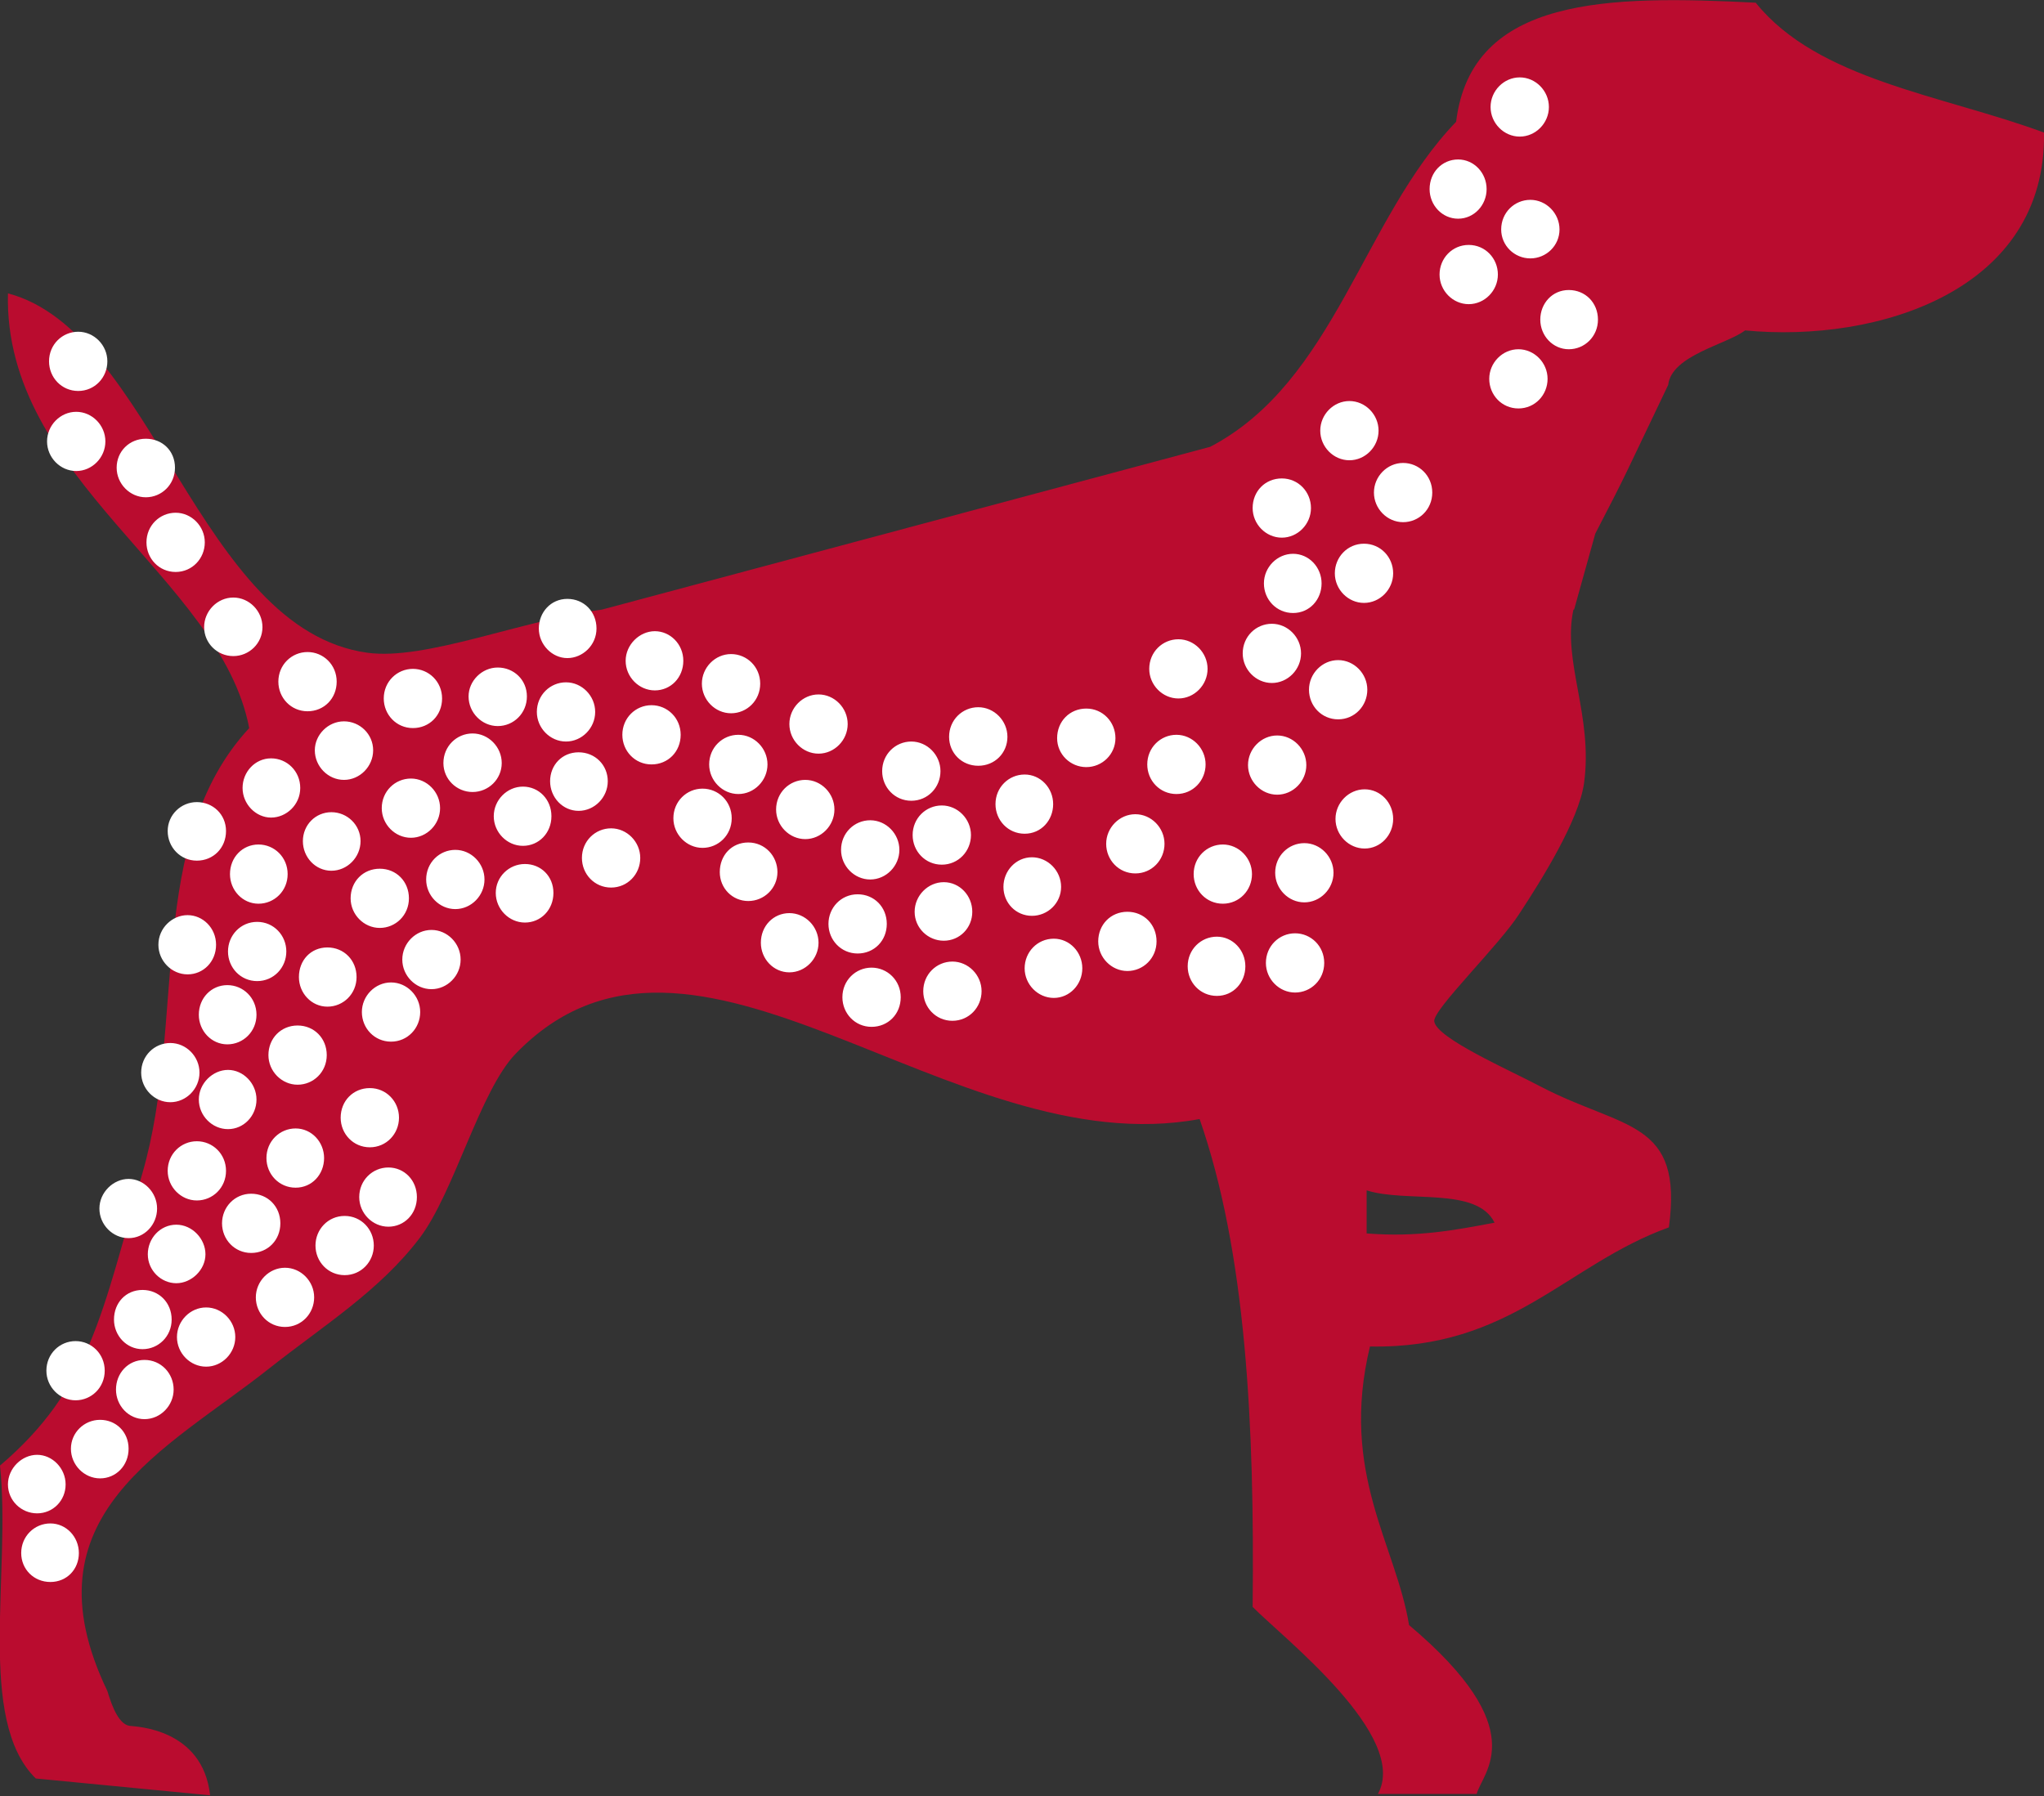 <svg xmlns="http://www.w3.org/2000/svg" width="99" height="87" viewBox="0 0 99 87" fill="none"><rect x="0" y="0" width="99" height="87" fill="#333333" stroke="none"/><g clip-path="url(#clip0_82_877)"><path fill-rule="evenodd" clip-rule="evenodd" d="M76.208 29.532C75.662 32.042 77.171 34.683 76.722 37.942C76.465 39.735 74.699 42.571 73.608 44.233C72.645 45.766 69.37 48.927 69.467 49.482C69.595 50.297 73.03 51.796 74.635 52.643C78.648 54.73 81.537 54.241 80.831 59.456C75.855 61.249 73.191 65.356 66.353 65.226C64.876 71.354 67.605 74.809 68.247 78.721C74.282 83.806 71.81 85.827 71.521 86.902H66.738C68.279 84.099 62.148 79.34 60.671 77.841C60.767 68.974 60.35 60.662 58.103 54.208C45.969 56.457 33.61 42.115 24.974 51.046C23.241 52.839 21.989 57.794 20.32 59.978C18.394 62.52 15.665 64.215 13.065 66.269C8.057 70.246 1.091 73.375 5.2 81.915C5.425 82.665 5.778 83.61 6.356 83.61C6.516 83.643 9.823 83.708 10.176 86.968L1.733 86.153C-1.156 83.317 0.546 76.243 -0 70.995C4.366 67.279 4.943 63.596 6.902 56.816C9.02 49.514 7.03 40.713 12.07 35.27C10.69 28 0.16 23.209 0.385 14.212C7.383 16.038 9.63 30.478 17.784 31.619C20.609 32.01 25.231 30.054 29.148 29.532L58.617 21.644C64.652 18.482 66 10.594 70.526 5.9C71.264 -0.195 77.941 -0.228 85.036 0.131C88.053 3.879 94.056 4.596 99 6.422C99.128 14.082 90.942 16.624 84.522 16.005C83.623 16.689 80.959 17.211 80.798 18.645C78.551 23.339 78.872 22.753 77.267 25.849L76.24 29.532H76.208ZM66.192 57.631V59.749C68.632 59.945 70.494 59.587 72.388 59.228C71.521 57.468 68.151 58.283 66.192 57.663V57.631Z" fill="#BA0C2F"></path><path fill-rule="evenodd" clip-rule="evenodd" d="M51.041 45.472C51.811 45.472 52.421 46.124 52.421 46.906C52.421 47.689 51.811 48.341 51.041 48.341C50.27 48.341 49.628 47.689 49.628 46.906C49.628 46.124 50.238 45.472 51.041 45.472ZM21.476 36.964C21.476 37.747 22.118 38.366 22.888 38.366C23.659 38.366 24.301 37.747 24.301 36.964C24.301 36.182 23.659 35.53 22.888 35.53C22.118 35.53 21.476 36.15 21.476 36.964ZM42.727 37.356C42.727 38.138 43.337 38.79 44.139 38.79C44.942 38.79 45.551 38.138 45.551 37.356C45.551 36.573 44.91 35.921 44.139 35.921C43.369 35.921 42.727 36.541 42.727 37.356ZM32.615 39.637C32.615 40.42 33.257 41.072 34.027 41.072C34.798 41.072 35.44 40.452 35.44 39.637C35.44 38.822 34.798 38.203 34.027 38.203C33.257 38.203 32.615 38.822 32.615 39.637ZM44.203 40.452C44.203 41.234 44.813 41.886 45.616 41.886C46.418 41.886 47.028 41.234 47.028 40.452C47.028 39.67 46.386 39.018 45.616 39.018C44.845 39.018 44.203 39.637 44.203 40.452ZM60.19 31.651C60.19 32.434 60.832 33.085 61.602 33.085C62.373 33.085 63.015 32.434 63.015 31.651C63.015 30.869 62.373 30.217 61.602 30.217C60.832 30.217 60.19 30.836 60.19 31.651ZM33.995 33.118C33.995 33.9 34.637 34.552 35.408 34.552C36.178 34.552 36.82 33.933 36.82 33.118C36.82 32.303 36.178 31.684 35.408 31.684C34.637 31.684 33.995 32.336 33.995 33.118ZM55.567 37.03C55.567 37.812 56.177 38.464 56.98 38.464C57.782 38.464 58.392 37.812 58.392 37.03C58.392 36.247 57.75 35.595 56.98 35.595C56.209 35.595 55.567 36.215 55.567 37.03ZM28.185 41.56C28.185 42.343 28.795 42.995 29.597 42.995C30.4 42.995 31.01 42.343 31.01 41.56C31.01 40.778 30.368 40.126 29.597 40.126C28.827 40.126 28.185 40.746 28.185 41.56ZM51.201 35.758C51.201 36.541 51.843 37.16 52.614 37.16C53.384 37.16 54.026 36.541 54.026 35.758C54.026 34.976 53.416 34.324 52.614 34.324C51.811 34.324 51.201 34.943 51.201 35.758ZM57.814 42.343C57.814 43.125 58.424 43.777 59.227 43.777C60.029 43.777 60.639 43.125 60.639 42.343C60.639 41.56 59.997 40.909 59.227 40.909C58.456 40.909 57.814 41.528 57.814 42.343ZM60.671 24.61C60.671 25.393 61.313 26.045 62.084 26.045C62.854 26.045 63.496 25.393 63.496 24.61C63.496 23.828 62.886 23.176 62.084 23.176C61.281 23.176 60.671 23.795 60.671 24.61ZM26.002 34.487C26.002 35.269 26.644 35.921 27.414 35.921C28.185 35.921 28.827 35.269 28.827 34.487C28.827 33.705 28.185 33.053 27.414 33.053C26.644 33.053 26.002 33.672 26.002 34.487ZM14.67 40.746C14.67 41.528 15.28 42.18 16.051 42.18C16.821 42.18 17.463 41.528 17.463 40.746C17.463 39.963 16.821 39.344 16.051 39.344C15.28 39.344 14.67 39.963 14.67 40.746ZM20.641 42.604C20.641 43.386 21.283 44.038 22.053 44.038C22.824 44.038 23.466 43.386 23.466 42.604C23.466 41.821 22.824 41.169 22.053 41.169C21.283 41.169 20.641 41.789 20.641 42.604ZM14.478 47.33C14.478 48.112 15.088 48.764 15.858 48.764C16.628 48.764 17.27 48.145 17.27 47.33C17.27 46.515 16.66 45.896 15.858 45.896C15.055 45.896 14.478 46.515 14.478 47.33ZM60.447 37.062C60.447 37.844 61.089 38.496 61.859 38.496C62.629 38.496 63.271 37.844 63.271 37.062C63.271 36.28 62.629 35.628 61.859 35.628C61.089 35.628 60.447 36.28 60.447 37.062ZM48.216 38.953C48.216 39.735 48.826 40.387 49.628 40.387C50.431 40.387 51.009 39.735 51.009 38.953C51.009 38.17 50.399 37.519 49.628 37.519C48.858 37.519 48.216 38.138 48.216 38.953ZM53.192 45.602C53.192 46.385 53.834 47.037 54.604 47.037C55.374 47.037 56.017 46.417 56.017 45.602C56.017 44.788 55.407 44.168 54.604 44.168C53.801 44.168 53.192 44.788 53.192 45.602ZM17.527 49.025C17.527 49.807 18.137 50.459 18.94 50.459C19.742 50.459 20.352 49.807 20.352 49.025C20.352 48.243 19.71 47.591 18.94 47.591C18.169 47.591 17.527 48.243 17.527 49.025ZM37.59 39.214C37.59 39.996 38.233 40.648 39.003 40.648C39.773 40.648 40.415 39.996 40.415 39.214C40.415 38.431 39.773 37.779 39.003 37.779C38.233 37.779 37.59 38.399 37.59 39.214ZM36.852 45.668C36.852 46.45 37.462 47.102 38.233 47.102C39.003 47.102 39.645 46.45 39.645 45.668C39.645 44.885 39.003 44.233 38.233 44.233C37.462 44.233 36.852 44.853 36.852 45.668ZM44.717 48.015C44.717 48.797 45.327 49.449 46.129 49.449C46.932 49.449 47.542 48.797 47.542 48.015C47.542 47.232 46.9 46.58 46.129 46.58C45.359 46.58 44.717 47.2 44.717 48.015ZM24.012 43.255C24.012 44.038 24.654 44.69 25.424 44.69C26.195 44.69 26.805 44.07 26.805 43.255C26.805 42.441 26.195 41.854 25.424 41.854C24.654 41.854 24.012 42.473 24.012 43.255ZM30.143 35.595C30.143 36.378 30.753 37.03 31.555 37.03C32.358 37.03 32.968 36.41 32.968 35.595C32.968 34.78 32.326 34.161 31.555 34.161C30.785 34.161 30.143 34.78 30.143 35.595ZM15.248 36.345C15.248 37.127 15.89 37.779 16.66 37.779C17.431 37.779 18.073 37.127 18.073 36.345C18.073 35.563 17.431 34.943 16.66 34.943C15.89 34.943 15.248 35.595 15.248 36.345ZM63.946 20.862C63.946 21.644 64.588 22.296 65.358 22.296C66.128 22.296 66.77 21.644 66.77 20.862C66.77 20.079 66.128 19.427 65.358 19.427C64.588 19.427 63.946 20.079 63.946 20.862ZM64.684 39.67C64.684 40.452 65.326 41.104 66.096 41.104C66.867 41.104 67.477 40.452 67.477 39.67C67.477 38.888 66.867 38.236 66.096 38.236C65.326 38.236 64.684 38.888 64.684 39.67ZM17.399 57.989C17.399 58.772 18.041 59.423 18.811 59.423C19.582 59.423 20.192 58.804 20.192 57.989C20.192 57.174 19.582 56.555 18.811 56.555C18.041 56.555 17.399 57.174 17.399 57.989ZM61.313 46.646C61.313 47.428 61.955 48.08 62.726 48.08C63.496 48.08 64.138 47.461 64.138 46.646C64.138 45.831 63.496 45.211 62.726 45.211C61.955 45.211 61.313 45.831 61.313 46.646ZM53.577 40.876C53.577 41.658 54.187 42.31 54.989 42.31C55.792 42.31 56.402 41.658 56.402 40.876C56.402 40.094 55.76 39.442 54.989 39.442C54.219 39.442 53.577 40.094 53.577 40.876ZM38.233 35.074C38.233 35.856 38.874 36.508 39.645 36.508C40.415 36.508 41.057 35.856 41.057 35.074C41.057 34.291 40.415 33.64 39.645 33.64C38.874 33.64 38.233 34.291 38.233 35.074ZM23.915 39.539C23.915 40.322 24.557 40.974 25.328 40.974C26.098 40.974 26.708 40.354 26.708 39.539C26.708 38.725 26.098 38.105 25.328 38.105C24.557 38.105 23.915 38.757 23.915 39.539ZM55.663 32.401C55.663 33.183 56.305 33.835 57.076 33.835C57.846 33.835 58.488 33.183 58.488 32.401C58.488 31.619 57.846 30.967 57.076 30.967C56.305 30.967 55.663 31.586 55.663 32.401ZM44.3 44.168C44.3 44.95 44.942 45.57 45.712 45.57C46.483 45.57 47.092 44.95 47.092 44.168C47.092 43.386 46.483 42.734 45.712 42.734C44.942 42.734 44.3 43.386 44.3 44.168ZM63.4 33.411C63.4 34.194 64.01 34.846 64.812 34.846C65.615 34.846 66.225 34.194 66.225 33.411C66.225 32.629 65.583 31.977 64.812 31.977C64.042 31.977 63.4 32.629 63.4 33.411ZM64.652 27.772C64.652 28.555 65.294 29.206 66.064 29.206C66.835 29.206 67.477 28.555 67.477 27.772C67.477 26.99 66.867 26.338 66.064 26.338C65.262 26.338 64.652 26.99 64.652 27.772ZM66.546 23.861C66.546 24.643 67.188 25.295 67.958 25.295C68.729 25.295 69.371 24.675 69.371 23.861C69.371 23.046 68.729 22.426 67.958 22.426C67.188 22.426 66.546 23.078 66.546 23.861ZM72.131 18.352C72.131 19.134 72.741 19.786 73.544 19.786C74.346 19.786 74.956 19.134 74.956 18.352C74.956 17.57 74.314 16.918 73.544 16.918C72.773 16.918 72.131 17.57 72.131 18.352ZM74.603 15.483C74.603 16.266 75.213 16.918 75.983 16.918C76.754 16.918 77.396 16.298 77.396 15.483C77.396 14.668 76.786 14.049 75.983 14.049C75.181 14.049 74.603 14.701 74.603 15.483ZM69.724 13.299C69.724 14.082 70.366 14.734 71.136 14.734C71.907 14.734 72.549 14.082 72.549 13.299C72.549 12.517 71.939 11.865 71.136 11.865C70.334 11.865 69.724 12.517 69.724 13.299ZM72.709 11.115C72.709 11.898 73.351 12.517 74.122 12.517C74.892 12.517 75.534 11.898 75.534 11.115C75.534 10.333 74.892 9.681 74.122 9.681C73.351 9.681 72.709 10.3 72.709 11.115ZM72.195 5.183C72.195 5.965 72.838 6.617 73.608 6.617C74.378 6.617 75.02 5.965 75.02 5.183C75.02 4.401 74.378 3.749 73.608 3.749C72.838 3.749 72.195 4.401 72.195 5.183ZM69.242 9.16C69.242 9.942 69.852 10.594 70.623 10.594C71.393 10.594 72.003 9.942 72.003 9.16C72.003 8.377 71.393 7.725 70.623 7.725C69.852 7.725 69.242 8.345 69.242 9.16ZM57.525 46.809C57.525 47.591 58.135 48.243 58.938 48.243C59.74 48.243 60.318 47.591 60.318 46.809C60.318 46.026 59.708 45.374 58.938 45.374C58.167 45.374 57.525 45.994 57.525 46.809ZM40.801 48.308C40.801 49.09 41.41 49.742 42.213 49.742C43.016 49.742 43.626 49.123 43.626 48.308C43.626 47.493 42.983 46.874 42.213 46.874C41.443 46.874 40.801 47.493 40.801 48.308ZM34.862 42.245C34.862 43.027 35.472 43.647 36.242 43.647C37.013 43.647 37.655 43.027 37.655 42.245C37.655 41.463 37.045 40.811 36.242 40.811C35.44 40.811 34.862 41.43 34.862 42.245ZM48.601 42.962C48.601 43.745 49.211 44.364 49.981 44.364C50.752 44.364 51.394 43.745 51.394 42.962C51.394 42.18 50.752 41.528 49.981 41.528C49.211 41.528 48.601 42.18 48.601 42.962ZM16.5 54.143C16.5 54.925 17.11 55.577 17.912 55.577C18.715 55.577 19.325 54.925 19.325 54.143C19.325 53.36 18.715 52.709 17.912 52.709C17.11 52.709 16.5 53.328 16.5 54.143ZM16.982 43.516C16.982 44.299 17.623 44.95 18.394 44.95C19.164 44.95 19.806 44.331 19.806 43.516C19.806 42.701 19.197 42.082 18.394 42.082C17.591 42.082 16.982 42.701 16.982 43.516ZM15.28 60.336C15.28 61.118 15.89 61.77 16.693 61.77C17.495 61.77 18.105 61.118 18.105 60.336C18.105 59.554 17.495 58.902 16.693 58.902C15.89 58.902 15.28 59.554 15.28 60.336ZM61.763 42.278C61.763 43.06 62.405 43.712 63.175 43.712C63.946 43.712 64.588 43.06 64.588 42.278C64.588 41.495 63.946 40.843 63.175 40.843C62.405 40.843 61.763 41.463 61.763 42.278ZM18.49 39.148C18.49 39.931 19.132 40.583 19.903 40.583C20.673 40.583 21.315 39.931 21.315 39.148C21.315 38.366 20.673 37.714 19.903 37.714C19.132 37.714 18.49 38.334 18.49 39.148ZM40.126 44.755C40.126 45.537 40.736 46.189 41.539 46.189C42.341 46.189 42.951 45.57 42.951 44.755C42.951 43.94 42.341 43.321 41.539 43.321C40.736 43.321 40.126 43.973 40.126 44.755ZM11.139 42.343C11.139 43.125 11.749 43.777 12.519 43.777C13.29 43.777 13.932 43.158 13.932 42.343C13.932 41.528 13.29 40.909 12.519 40.909C11.749 40.909 11.139 41.528 11.139 42.343ZM11.749 38.17C11.749 38.953 12.391 39.605 13.129 39.605C13.868 39.605 14.542 38.985 14.542 38.17C14.542 37.356 13.9 36.736 13.129 36.736C12.359 36.736 11.749 37.388 11.749 38.17ZM9.63 49.156C9.63 49.938 10.24 50.59 11.011 50.59C11.781 50.59 12.423 49.97 12.423 49.156C12.423 48.341 11.781 47.721 11.011 47.721C10.24 47.721 9.63 48.341 9.63 49.156ZM13.001 51.111C13.001 51.894 13.643 52.545 14.413 52.545C15.184 52.545 15.826 51.926 15.826 51.111C15.826 50.296 15.216 49.677 14.413 49.677C13.611 49.677 13.001 50.296 13.001 51.111ZM12.905 56.099C12.905 56.881 13.515 57.533 14.317 57.533C15.12 57.533 15.697 56.881 15.697 56.099C15.697 55.316 15.088 54.664 14.317 54.664C13.547 54.664 12.905 55.284 12.905 56.099ZM9.63 53.263C9.63 54.045 10.272 54.697 11.043 54.697C11.813 54.697 12.423 54.045 12.423 53.263C12.423 52.48 11.781 51.828 11.043 51.828C10.305 51.828 9.63 52.48 9.63 53.263ZM11.043 46.091C11.043 46.874 11.653 47.526 12.455 47.526C13.258 47.526 13.868 46.874 13.868 46.091C13.868 45.309 13.258 44.657 12.455 44.657C11.653 44.657 11.043 45.309 11.043 46.091ZM19.485 46.483C19.485 47.265 20.127 47.917 20.898 47.917C21.668 47.917 22.31 47.265 22.31 46.483C22.31 45.7 21.668 45.048 20.898 45.048C20.127 45.048 19.485 45.7 19.485 46.483ZM8.122 56.718C8.122 57.5 8.764 58.152 9.534 58.152C10.305 58.152 10.947 57.533 10.947 56.718C10.947 55.903 10.305 55.284 9.534 55.284C8.764 55.284 8.122 55.903 8.122 56.718ZM10.754 59.26C10.754 60.043 11.364 60.695 12.166 60.695C12.969 60.695 13.579 60.075 13.579 59.26C13.579 58.446 12.969 57.826 12.166 57.826C11.364 57.826 10.754 58.478 10.754 59.26ZM12.391 62.846C12.391 63.628 13.001 64.28 13.803 64.28C14.606 64.28 15.216 63.628 15.216 62.846C15.216 62.064 14.574 61.412 13.803 61.412C13.033 61.412 12.391 62.064 12.391 62.846ZM7.159 60.76C7.159 61.542 7.801 62.161 8.539 62.161C9.277 62.161 9.951 61.51 9.951 60.76C9.951 60.01 9.309 59.326 8.539 59.326C7.768 59.326 7.159 59.977 7.159 60.76ZM8.571 64.769C8.571 65.552 9.213 66.203 9.983 66.203C10.754 66.203 11.396 65.552 11.396 64.769C11.396 63.987 10.754 63.335 9.983 63.335C9.213 63.335 8.571 63.987 8.571 64.769ZM5.618 67.312C5.618 68.094 6.228 68.746 6.998 68.746C7.768 68.746 8.41 68.094 8.41 67.312C8.41 66.529 7.801 65.877 6.998 65.877C6.196 65.877 5.618 66.529 5.618 67.312ZM5.521 63.922C5.521 64.704 6.131 65.356 6.902 65.356C7.672 65.356 8.314 64.737 8.314 63.922C8.314 63.107 7.704 62.487 6.902 62.487C6.099 62.487 5.521 63.107 5.521 63.922ZM3.435 70.18C3.435 70.963 4.077 71.615 4.847 71.615C5.618 71.615 6.228 70.995 6.228 70.18C6.228 69.365 5.618 68.779 4.847 68.779C4.077 68.779 3.435 69.398 3.435 70.18ZM0.385 71.908C0.385 72.69 1.027 73.309 1.798 73.309C2.568 73.309 3.178 72.69 3.178 71.908C3.178 71.126 2.536 70.474 1.798 70.474C1.059 70.474 0.385 71.126 0.385 71.908ZM1.027 75.233C1.027 76.015 1.637 76.634 2.44 76.634C3.242 76.634 3.82 76.015 3.82 75.233C3.82 74.45 3.21 73.798 2.44 73.798C1.669 73.798 1.027 74.418 1.027 75.233ZM30.303 32.01C30.303 32.792 30.945 33.444 31.716 33.444C32.486 33.444 33.096 32.825 33.096 32.01C33.096 31.195 32.454 30.576 31.716 30.576C30.978 30.576 30.303 31.227 30.303 32.01ZM45.969 35.693C45.969 36.475 46.579 37.095 47.381 37.095C48.184 37.095 48.794 36.475 48.794 35.693C48.794 34.911 48.152 34.259 47.381 34.259C46.611 34.259 45.969 34.878 45.969 35.693ZM22.695 33.737C22.695 34.52 23.337 35.172 24.108 35.172C24.878 35.172 25.52 34.552 25.52 33.737C25.52 32.922 24.878 32.336 24.108 32.336C23.337 32.336 22.695 32.988 22.695 33.737ZM13.482 33.02C13.482 33.803 14.092 34.455 14.895 34.455C15.697 34.455 16.307 33.835 16.307 33.02C16.307 32.205 15.665 31.586 14.895 31.586C14.124 31.586 13.482 32.205 13.482 33.02ZM9.887 30.38C9.887 31.162 10.529 31.782 11.3 31.782C12.07 31.782 12.712 31.162 12.712 30.38C12.712 29.598 12.07 28.946 11.3 28.946C10.529 28.946 9.887 29.598 9.887 30.38ZM7.094 26.273C7.094 27.055 7.704 27.707 8.507 27.707C9.309 27.707 9.919 27.055 9.919 26.273C9.919 25.49 9.277 24.838 8.507 24.838C7.736 24.838 7.094 25.458 7.094 26.273ZM5.65 22.655C5.65 23.437 6.292 24.089 7.062 24.089C7.833 24.089 8.475 23.47 8.475 22.655C8.475 21.84 7.865 21.253 7.062 21.253C6.26 21.253 5.65 21.872 5.65 22.655ZM34.348 37.03C34.348 37.812 34.99 38.464 35.761 38.464C36.531 38.464 37.173 37.812 37.173 37.03C37.173 36.247 36.531 35.595 35.761 35.595C34.99 35.595 34.348 36.215 34.348 37.03ZM40.736 41.169C40.736 41.952 41.378 42.604 42.149 42.604C42.919 42.604 43.561 41.952 43.561 41.169C43.561 40.387 42.919 39.735 42.149 39.735C41.378 39.735 40.736 40.354 40.736 41.169ZM61.217 28.261C61.217 29.044 61.827 29.695 62.629 29.695C63.432 29.695 64.01 29.044 64.01 28.261C64.01 27.479 63.4 26.827 62.629 26.827C61.859 26.827 61.217 27.479 61.217 28.261ZM18.587 33.835C18.587 34.617 19.197 35.269 19.999 35.269C20.802 35.269 21.412 34.65 21.412 33.835C21.412 33.02 20.769 32.401 19.999 32.401C19.229 32.401 18.587 33.02 18.587 33.835ZM2.279 21.383C2.279 22.166 2.921 22.817 3.692 22.817C4.462 22.817 5.104 22.166 5.104 21.383C5.104 20.601 4.462 19.949 3.692 19.949C2.921 19.949 2.279 20.601 2.279 21.383ZM2.375 17.504C2.375 18.287 2.985 18.939 3.788 18.939C4.59 18.939 5.2 18.287 5.2 17.504C5.2 16.722 4.558 16.07 3.788 16.07C3.017 16.07 2.375 16.689 2.375 17.504ZM7.672 45.766C7.672 46.548 8.314 47.2 9.085 47.2C9.855 47.2 10.465 46.58 10.465 45.766C10.465 44.95 9.823 44.331 9.085 44.331C8.346 44.331 7.672 44.95 7.672 45.766ZM6.838 51.959C6.838 52.741 7.48 53.393 8.25 53.393C9.02 53.393 9.662 52.741 9.662 51.959C9.662 51.176 9.02 50.525 8.25 50.525C7.48 50.525 6.838 51.144 6.838 51.959ZM4.815 58.543C4.815 59.326 5.457 59.977 6.228 59.977C6.998 59.977 7.608 59.326 7.608 58.543C7.608 57.761 6.966 57.109 6.228 57.109C5.489 57.109 4.815 57.761 4.815 58.543ZM2.247 66.399C2.247 67.181 2.889 67.833 3.66 67.833C4.43 67.833 5.072 67.214 5.072 66.399C5.072 65.584 4.43 64.965 3.66 64.965C2.889 64.965 2.247 65.584 2.247 66.399ZM26.098 30.445C26.098 31.227 26.74 31.879 27.479 31.879C28.217 31.879 28.891 31.26 28.891 30.445C28.891 29.63 28.281 29.011 27.479 29.011C26.676 29.011 26.098 29.663 26.098 30.445ZM8.122 40.257C8.122 41.039 8.732 41.691 9.534 41.691C10.337 41.691 10.947 41.072 10.947 40.257C10.947 39.442 10.305 38.855 9.534 38.855C8.764 38.855 8.122 39.474 8.122 40.257ZM26.644 37.844C26.644 38.627 27.254 39.279 28.024 39.279C28.795 39.279 29.437 38.627 29.437 37.844C29.437 37.062 28.827 36.443 28.024 36.443C27.222 36.443 26.644 37.062 26.644 37.844Z" fill="white"></path></g><defs><clipPath id="clip0_82_877"><rect width="99" height="87" fill="white"></rect></clipPath></defs></svg>